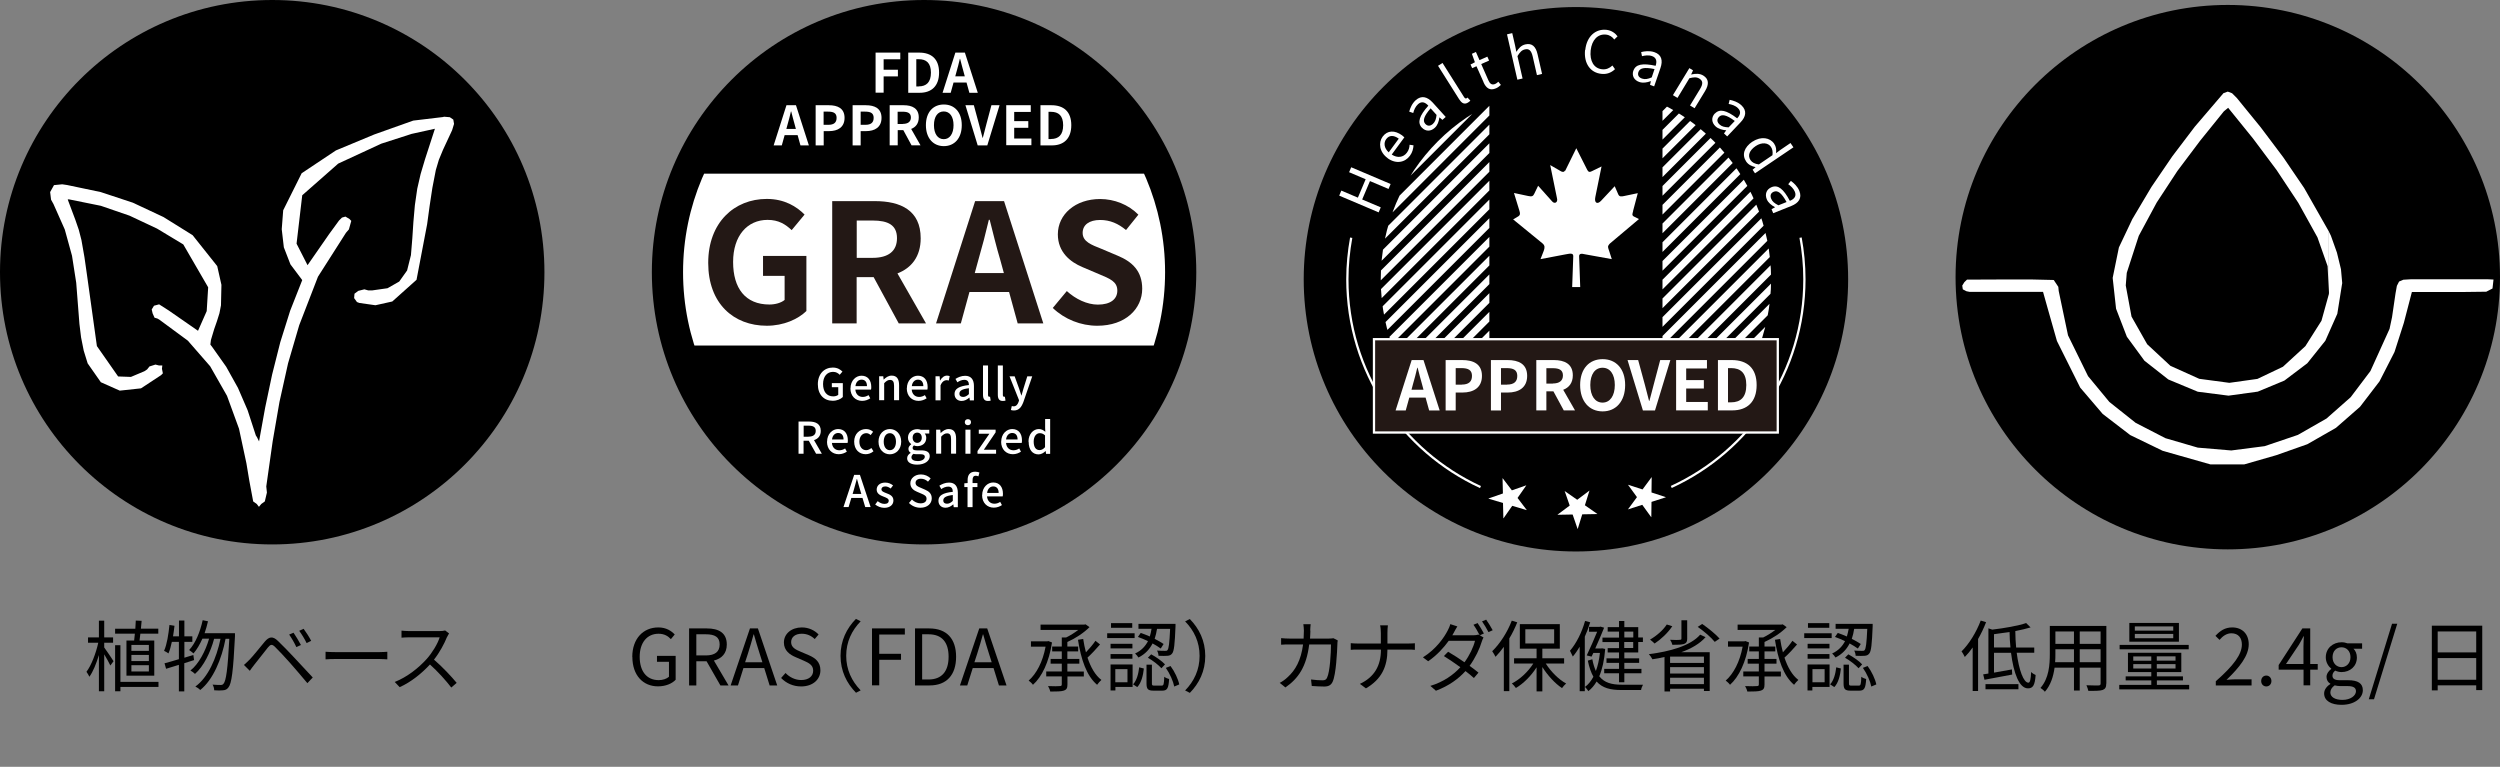<?xml version="1.0" encoding="UTF-8"?>
<svg id="_レイヤー_2" data-name="レイヤー 2" xmlns="http://www.w3.org/2000/svg" xmlns:xlink="http://www.w3.org/1999/xlink" viewBox="0 0 273.22 83.8">
  <rect x="0" y="0" width="273.22" height="83.8" fill="#808080" stroke="none"/>
  <defs>
    <style>
      .cls-1, .cls-2 {
        fill: #fff;
      }

      .cls-2 {
        fill-rule: evenodd;
      }

      .cls-3, .cls-4, .cls-5 {
        fill: none;
      }

      .cls-4 {
        stroke-width: .75px;
      }

      .cls-4, .cls-6, .cls-5 {
        stroke: #fff;
        stroke-miterlimit: 10;
      }

      .cls-7 {
        clip-path: url(#clippath-1);
      }

      .cls-6, .cls-8 {
        fill: #231815;
      }

      .cls-6, .cls-5 {
        stroke-width: .25px;
      }

      .cls-9 {
        clip-path: url(#clippath-3);
      }

      .cls-10 {
        clip-path: url(#clippath-2);
      }

      .cls-11 {
        clip-path: url(#clippath);
      }
    </style>
    <clipPath id="clippath">
      <circle class="cls-3" cx="100.99" cy="29.75" r="26.34"/>
    </clipPath>
    <clipPath id="clippath-1">
      <circle class="cls-3" cx="172.23" cy="30.52" r="21.33"/>
    </clipPath>
    <clipPath id="clippath-2">
      <rect class="cls-3" x="181.69" y="-1.18" width="21.17" height="38.84"/>
    </clipPath>
    <clipPath id="clippath-3">
      <rect class="cls-3" x="141.6" y="-1.18" width="21.17" height="38.84"/>
    </clipPath>
  </defs>
  <g id="_レイヤー_1-2" data-name="レイヤー 1">
    <g>
      <g>
        <circle cx="29.75" cy="29.75" r="29.75"/>
        <path class="cls-2" d="M48.51,12.78l-3.35.4-4.27,1.52-4.18,1.74-3.74,2.49-2.02,4.05-.16,2.07.23,1.98.72,1.86,1.29,1.72-1.32,3.35-1.08,3.44-.89,3.53-.76,3.61-.67,3.7-.22-.45-.13-.2-.9-2.76-1.05-2.43-1.29-2.32-1.55-2.19-.18-.23.06-.5.36-1.2.3-.86.27-.86.17-.87.05-2.24-.46-2.05-2.69-3.38-3.18-1.98-3.35-1.57-3.51-1.16-3.67-.77-.54-.08-.9.09-.42.76.1.83.27.49,1.23,2.77.79,2.87.46,2.95.35,4.49.18,1.48.29,1.45.43,1.39,1.44,2.06,2.07.92,2.32-.25,2.19-1.44.2-.2-.1-.5.04-.36h-.36s-.39-.1-.39-.1l-.66.21-.25.32-.3.2-1.47.62-1.4-.05-2.32-3.32-1.09-7.82-.27-1.89-.33-1.88-.29-1.12-.38-1.1-.83-2.21.11-.02,3.51.71,3.14,1.08,3,1.41,2.87,1.73,2.72,4.69-.16,2.6-.95,2.15-3.2-2.22-1.05-.67-.56.15-.25.41.1.43.21.47.31.09.21.12,3.12,2.3,2.44,2.8,1.84,3.23,1.31,3.59.81,3.78.32,1.92.42,2.25.39.28.24.31.25-.31.39-.28.23-.97-.07-.67.7-4.94.74-4.28.94-4.23,1.22-4.17,2.05-5.3,3.06-4.8.32-.37.26-.93-.2-.21-.44-.26-.38.11-.32.32-1.08,1.48-2.36,3.4-1.2-2.35.62-5.29,3.93-3.46,4.71-2.18,3.32-1.07,2.54-.56-1.08,3.33-.48,1.61-.37,1.61-.26,1.8-.16,1.82-.12,1.82-.15,1.82-.42,1.68-.86,1.21-1.28.73-1.69.24h-.41s-.43-.12-.43-.12l-.67.17-.41.31-.04.48.31.43.26.1,1.76.25,1.84-.41,2.65-2.37,1.16-6.08.27-1.98.3-1.98.38-1.96.33-1.11.45-1.09,1-2.15.21-.69-.08-.47-.38-.26-.71-.06Z"/>
      </g>
      <g>
        <circle cx="243.47" cy="30.29" r="29.75"/>
        <path class="cls-2" d="M255.98,30.98l-.14-1.56-.44-1.81-.66-1.85-.22-.45v6.82l-.81,2.92-1.76,2.78-2.45,2.25-2.79,1.33-3.07.43-3.29-.44-3.15-1.42-2.54-2.36-1.71-3.02-.63-3.4.11-1.38,1.31-4.04,1.96-3.64,2.26-3.45,2.48-3.3,2.6-3.22.29-.24.18-.15,2.72,3.36,2.58,3.45,2.37,3.58,2.09,3.77,1.11,3.15.15,3.05v-6.82l-2.71-4.77-2.3-3.38-2.46-3.27-1.73-2.12-.86-1.06-.53-.53-.47-.18-.47.17-3.13,3.66-2.46,3.24-2.29,3.36-2.08,3.5-1.47,3.1-.68,3.33.37,3.37,1.18,3.06,1.92,2.62,2.61,2.05,3.22,1.34,3.36.43,3.2-.44,2.91-1.21,2.5-1.89,1.97-2.46,1.31-2.95.53-3.33Z"/>
        <path class="cls-2" d="M272.49,30.55l-.63-.03h-8.36s-.84.05-.84.05l-.47.2-.24.47-.15.84-.38,2.59-.27,1.27-2.09,4.61-2.16,2.86-2.64,2.33-3.13,1.79-3.63,1.23-3.65.47-3.66-.31-3.53-1.03-3.26-1.68-2.87-2.28-2.33-2.82-2.19-4.46-1.02-4.86-.04-.44-.5-.75-2.54-.06h-2.24s-4.7.02-4.7.02l-.29.28-.23.37.06.41.4.21.36.07h8.01s.52,1.85.52,1.85l1,3.52,2.54,5.09,2.46,2.88,3.01,2.31,3.55,1.72,5.2,1.48h3.72l3.48-1,3.4-1.2,3.13-1.79,2.63-2.3,2.13-2.78,1.64-3.21,1.02-3.18.88-3.38h5.75s2.38-.03,2.38-.03l.68-.35.11-.98Z"/>
      </g>
      <g>
        <circle cx="100.99" cy="29.75" r="29.75"/>
        <g class="cls-11">
          <rect class="cls-1" x="68.62" y="18.98" width="64.11" height="18.78"/>
        </g>
        <g>
          <rect class="cls-3" x="85.31" y="39.96" width="31.37" height="17"/>
          <path class="cls-1" d="M89.38,42c0-1.15.71-1.83,1.64-1.83.5,0,.83.22,1.05.44l-.3.35c-.18-.18-.39-.32-.73-.32-.65,0-1.09.51-1.09,1.33s.39,1.35,1.11,1.35c.21,0,.43-.06.55-.17v-.83h-.7v-.45h1.2v1.52c-.23.23-.63.41-1.11.41-.94,0-1.62-.66-1.62-1.81Z"/>
          <path class="cls-1" d="M92.95,42.44c0-.85.59-1.38,1.2-1.38.7,0,1.07.5,1.07,1.24,0,.11-.01.22-.03.28h-1.71c.04.5.36.8.81.8.23,0,.43-.07.63-.2l.19.35c-.24.16-.54.28-.89.28-.71,0-1.28-.51-1.28-1.38ZM94.75,42.2c0-.45-.21-.71-.59-.71-.33,0-.62.25-.67.71h1.26Z"/>
          <path class="cls-1" d="M96.08,41.12h.45l.04.36h.01c.24-.23.51-.43.87-.43.56,0,.81.37.81,1.04v1.65h-.55v-1.58c0-.45-.13-.64-.44-.64-.24,0-.41.12-.64.36v1.86h-.55v-2.63Z"/>
          <path class="cls-1" d="M99.11,42.44c0-.85.59-1.38,1.2-1.38.7,0,1.07.5,1.07,1.24,0,.11-.01.22-.03.28h-1.71c.04.5.36.8.81.8.23,0,.43-.07.63-.2l.19.35c-.24.16-.54.28-.89.28-.71,0-1.28-.51-1.28-1.38ZM100.91,42.2c0-.45-.21-.71-.59-.71-.33,0-.62.25-.67.71h1.26Z"/>
          <path class="cls-1" d="M102.24,41.12h.45l.04.47h.01c.19-.34.46-.54.75-.54.13,0,.21.02.3.06l-.1.48c-.09-.03-.16-.04-.26-.04-.21,0-.47.15-.64.56v1.64h-.55v-2.63Z"/>
          <path class="cls-1" d="M104.32,43.05c0-.56.48-.85,1.57-.97,0-.31-.11-.57-.5-.57-.28,0-.54.12-.76.27l-.21-.37c.27-.17.64-.34,1.06-.34.65,0,.96.42.96,1.11v1.58h-.45l-.04-.3h-.02c-.24.21-.52.36-.84.36-.45,0-.77-.3-.77-.76ZM105.89,43.07v-.64c-.78.09-1.04.29-1.04.59,0,.26.18.36.41.36s.42-.11.63-.31Z"/>
          <path class="cls-1" d="M107.43,43.13v-3.19h.55v3.22c0,.15.06.2.13.2.02,0,.04,0,.09,0l.07.42c-.07.02-.16.04-.3.04-.4,0-.54-.25-.54-.68Z"/>
          <path class="cls-1" d="M109.05,43.13v-3.19h.55v3.22c0,.15.06.2.13.2.02,0,.04,0,.09,0l.07.42c-.07.02-.16.04-.3.04-.4,0-.54-.25-.54-.68Z"/>
          <path class="cls-1" d="M110.48,44.8l.1-.43s.12.04.19.04c.29,0,.45-.21.55-.49l.05-.18-1.04-2.61h.56l.49,1.35c.08.23.16.5.24.74h.02c.07-.24.14-.5.21-.74l.42-1.35h.54l-.96,2.79c-.21.56-.48.94-1.04.94-.13,0-.24-.02-.33-.05Z"/>
          <path class="cls-1" d="M87.28,46.07h1.15c.73,0,1.27.26,1.27,1.02,0,.54-.29.87-.74,1.01l.86,1.49h-.63l-.8-1.42h-.57v1.42h-.55v-3.52ZM88.36,47.72c.51,0,.79-.21.79-.63s-.28-.57-.79-.57h-.53v1.21h.53Z"/>
          <path class="cls-1" d="M90.39,48.27c0-.85.59-1.38,1.2-1.38.7,0,1.07.5,1.07,1.24,0,.11-.01.21-.03.28h-1.71c.04.5.36.8.81.8.23,0,.43-.07.63-.2l.19.35c-.24.16-.54.28-.89.28-.71,0-1.28-.51-1.28-1.38ZM92.19,48.03c0-.45-.21-.71-.59-.71-.33,0-.62.25-.67.71h1.26Z"/>
          <path class="cls-1" d="M93.35,48.27c0-.87.61-1.38,1.3-1.38.33,0,.58.13.77.3l-.27.36c-.14-.13-.29-.21-.47-.21-.44,0-.76.37-.76.93s.31.93.74.93c.22,0,.42-.11.57-.24l.23.36c-.24.21-.55.32-.85.32-.71,0-1.26-.5-1.26-1.38Z"/>
          <path class="cls-1" d="M96.01,48.27c0-.87.59-1.38,1.24-1.38s1.24.51,1.24,1.38-.59,1.38-1.24,1.38-1.24-.5-1.24-1.38ZM97.92,48.27c0-.55-.26-.93-.67-.93s-.67.37-.67.93.26.93.67.93.67-.37.67-.93Z"/>
          <path class="cls-1" d="M99.14,50.07c0-.22.14-.43.38-.57v-.02c-.13-.08-.24-.22-.24-.43s.15-.38.3-.49v-.02c-.18-.14-.35-.39-.35-.7,0-.59.47-.94,1.02-.94.15,0,.28.03.38.07h.93v.41h-.5c.1.11.17.28.17.48,0,.57-.43.9-.98.9-.12,0-.25-.03-.37-.08-.09.08-.14.15-.14.28,0,.16.11.26.44.26h.48c.62,0,.95.19.95.64,0,.51-.54.92-1.38.92-.63,0-1.09-.23-1.09-.69ZM101.07,49.93c0-.22-.17-.29-.49-.29h-.4c-.12,0-.24-.01-.35-.04-.16.12-.22.25-.22.38,0,.26.27.41.7.41.46,0,.76-.22.76-.47ZM100.74,47.83c0-.35-.22-.55-.5-.55s-.5.2-.5.55.22.57.5.57.5-.21.5-.57Z"/>
          <path class="cls-1" d="M102.31,46.96h.45l.04.36h.01c.24-.23.51-.43.87-.43.56,0,.81.37.81,1.04v1.65h-.55v-1.59c0-.45-.13-.63-.44-.63-.24,0-.41.12-.64.36v1.86h-.55v-2.63Z"/>
          <path class="cls-1" d="M105.44,46.14c0-.2.14-.33.34-.33s.34.13.34.33-.14.33-.34.33-.34-.13-.34-.33ZM105.51,46.96h.55v2.63h-.55v-2.63Z"/>
          <path class="cls-1" d="M106.83,49.29l1.3-1.89h-1.16v-.44h1.84v.29l-1.29,1.9h1.34v.44h-2.03v-.3Z"/>
          <path class="cls-1" d="M109.42,48.27c0-.85.59-1.38,1.2-1.38.7,0,1.07.5,1.07,1.24,0,.11-.01.21-.03.28h-1.71c.04.5.36.8.81.8.23,0,.43-.07.63-.2l.19.35c-.24.16-.54.28-.89.28-.71,0-1.28-.51-1.28-1.38ZM111.21,48.03c0-.45-.21-.71-.59-.71-.33,0-.62.25-.67.71h1.26Z"/>
          <path class="cls-1" d="M112.4,48.27c0-.85.54-1.38,1.13-1.38.3,0,.49.12.71.3l-.02-.43v-.97h.55v3.81h-.45l-.04-.3h-.02c-.2.2-.47.36-.76.36-.66,0-1.08-.5-1.08-1.38ZM114.21,48.87v-1.29c-.2-.18-.38-.24-.58-.24-.37,0-.66.35-.66.92,0,.6.23.93.64.93.22,0,.41-.1.6-.32Z"/>
          <path class="cls-1" d="M93.34,51.9h.64l1.17,3.52h-.59l-.3-1h-1.22l-.3,1h-.56l1.17-3.52ZM93.17,53.98h.96l-.14-.47c-.12-.38-.22-.77-.33-1.17h-.02c-.1.4-.21.79-.32,1.17l-.14.47Z"/>
          <path class="cls-1" d="M95.66,55.12l.26-.35c.23.18.46.3.75.3.31,0,.46-.15.46-.35,0-.24-.3-.34-.58-.45-.35-.13-.74-.32-.74-.76s.35-.77.94-.77c.35,0,.64.14.85.31l-.26.34c-.18-.13-.37-.23-.58-.23-.29,0-.43.14-.43.32,0,.22.26.31.54.42.37.14.77.3.77.8,0,.44-.35.8-1,.8-.36,0-.73-.15-.99-.36Z"/>
          <path class="cls-1" d="M99.34,54.97l.32-.38c.25.25.6.42.94.42.43,0,.66-.2.66-.5,0-.32-.24-.42-.56-.56l-.49-.21c-.34-.14-.72-.41-.72-.92,0-.55.49-.97,1.16-.97.41,0,.8.17,1.06.44l-.29.35c-.22-.2-.46-.32-.77-.32-.36,0-.59.17-.59.45,0,.31.28.42.57.54l.48.21c.42.18.72.44.72.95,0,.56-.47,1.02-1.24,1.02-.48,0-.93-.19-1.25-.52Z"/>
          <path class="cls-1" d="M102.56,54.72c0-.56.48-.86,1.57-.97,0-.31-.11-.57-.5-.57-.28,0-.54.12-.76.27l-.21-.37c.27-.17.64-.34,1.06-.34.65,0,.96.42.96,1.11v1.58h-.45l-.04-.3h-.02c-.24.21-.52.36-.84.36-.45,0-.77-.3-.77-.76ZM104.13,54.74v-.64c-.78.09-1.04.29-1.04.59,0,.26.18.36.41.36s.42-.11.63-.31Z"/>
          <path class="cls-1" d="M105.75,53.23h-.36v-.41l.36-.03v-.33c0-.54.24-.91.83-.91.18,0,.34.04.46.09l-.11.42c-.1-.04-.2-.07-.29-.07-.23,0-.35.15-.35.47v.33h.53v.44h-.53v2.19h-.55v-2.19Z"/>
          <path class="cls-1" d="M107.34,54.11c0-.85.59-1.38,1.2-1.38.7,0,1.07.5,1.07,1.24,0,.11-.01.21-.03.28h-1.71c.04.5.36.8.81.8.23,0,.43-.07.63-.2l.19.35c-.24.16-.54.28-.89.28-.71,0-1.28-.51-1.28-1.38ZM109.14,53.87c0-.45-.21-.71-.59-.71-.33,0-.62.25-.67.71h1.26Z"/>
        </g>
        <g>
          <rect class="cls-3" x="74.33" y="19.47" width="53.33" height="18.85"/>
          <path class="cls-8" d="M77.4,28.72c0-4.4,2.85-6.98,6.4-6.98,1.93,0,3.26.83,4.13,1.71l-1.41,1.7c-.67-.63-1.42-1.12-2.63-1.12-2.22,0-3.77,1.73-3.77,4.6s1.33,4.65,3.97,4.65c.63,0,1.28-.18,1.66-.5v-2.63h-2.36v-2.18h4.74v6.02c-.9.88-2.47,1.61-4.33,1.61-3.62,0-6.4-2.42-6.4-6.87Z"/>
          <path class="cls-8" d="M90.96,21.98h4.65c2.8,0,5.01.99,5.01,4.06,0,2-1.01,3.25-2.54,3.84l3.12,5.46h-2.98l-2.74-5.05h-1.86v5.05h-2.67v-13.36ZM95.36,28.18c1.71,0,2.67-.72,2.67-2.15s-.96-1.93-2.67-1.93h-1.73v4.08h1.73Z"/>
          <path class="cls-8" d="M106.59,21.98h3.14l4.29,13.36h-2.8l-.94-3.43h-4.33l-.94,3.43h-2.71l4.27-13.36ZM106.54,29.84h3.17l-.4-1.46c-.42-1.39-.78-2.92-1.15-4.36h-.09c-.34,1.46-.74,2.98-1.14,4.36l-.4,1.46Z"/>
          <path class="cls-8" d="M115.06,33.65l1.53-1.84c.96.88,2.22,1.48,3.39,1.48,1.39,0,2.13-.6,2.13-1.53,0-.99-.81-1.3-2-1.8l-1.79-.76c-1.35-.56-2.71-1.64-2.71-3.59,0-2.18,1.91-3.86,4.62-3.86,1.55,0,3.1.61,4.18,1.71l-1.35,1.68c-.85-.7-1.73-1.1-2.83-1.1-1.17,0-1.91.52-1.91,1.41,0,.96.94,1.3,2.07,1.75l1.75.74c1.62.67,2.69,1.7,2.69,3.62,0,2.18-1.82,4.04-4.91,4.04-1.79,0-3.57-.7-4.87-1.95Z"/>
        </g>
        <g>
          <rect class="cls-3" x="84.04" y="5.43" width="33.89" height="12.13"/>
          <path class="cls-1" d="M95.69,5.75h2.7v.73h-1.82v1.14h1.56v.73h-1.56v1.78h-.88v-4.39Z"/>
          <path class="cls-1" d="M99.26,5.75h1.2c1.34,0,2.17.7,2.17,2.18s-.83,2.21-2.12,2.21h-1.25v-4.39ZM100.41,9.44c.82,0,1.33-.44,1.33-1.5s-.51-1.47-1.33-1.47h-.27v2.98h.27Z"/>
          <path class="cls-1" d="M104.42,5.75h1.03l1.41,4.39h-.92l-.31-1.12h-1.42l-.31,1.12h-.89l1.4-4.39ZM104.4,8.34h1.04l-.13-.48c-.14-.46-.25-.96-.38-1.43h-.03c-.11.48-.24.98-.37,1.43l-.13.48Z"/>
          <path class="cls-1" d="M85.96,11.5h1.03l1.41,4.39h-.92l-.31-1.12h-1.42l-.31,1.12h-.89l1.4-4.39ZM85.94,14.09h1.04l-.13-.48c-.14-.46-.25-.96-.38-1.43h-.03c-.11.48-.24.98-.37,1.43l-.13.48Z"/>
          <path class="cls-1" d="M89.14,11.5h1.44c.97,0,1.72.34,1.72,1.38s-.75,1.45-1.69,1.45h-.59v1.56h-.88v-4.39ZM90.54,13.64c.6,0,.89-.25.89-.76s-.32-.68-.92-.68h-.5v1.44h.53Z"/>
          <path class="cls-1" d="M93.18,11.5h1.44c.97,0,1.72.34,1.72,1.38s-.75,1.45-1.69,1.45h-.59v1.56h-.88v-4.39ZM94.59,13.64c.6,0,.89-.25.89-.76s-.32-.68-.92-.68h-.5v1.44h.53Z"/>
          <path class="cls-1" d="M97.23,11.5h1.53c.92,0,1.65.33,1.65,1.33,0,.66-.33,1.07-.83,1.26l1.02,1.79h-.98l-.9-1.66h-.61v1.66h-.88v-4.39ZM98.67,13.54c.56,0,.88-.24.88-.7s-.31-.63-.88-.63h-.57v1.34h.57Z"/>
          <path class="cls-1" d="M101.19,13.68c0-1.43.8-2.26,1.96-2.26s1.96.83,1.96,2.26-.8,2.29-1.96,2.29-1.96-.87-1.96-2.29ZM104.21,13.68c0-.94-.41-1.5-1.07-1.5s-1.07.56-1.07,1.5.41,1.53,1.07,1.53,1.07-.6,1.07-1.53Z"/>
          <path class="cls-1" d="M105.51,11.5h.92l.58,2.14c.14.49.23.92.37,1.42h.03c.14-.49.24-.93.37-1.42l.57-2.14h.89l-1.34,4.39h-1.05l-1.34-4.39Z"/>
          <path class="cls-1" d="M109.96,11.5h2.69v.73h-1.81v1.01h1.54v.73h-1.54v1.17h1.88v.73h-2.75v-4.39Z"/>
          <path class="cls-1" d="M113.71,11.5h1.2c1.34,0,2.17.7,2.17,2.18s-.83,2.21-2.12,2.21h-1.25v-4.39ZM114.86,15.19c.82,0,1.33-.44,1.33-1.5s-.51-1.47-1.33-1.47h-.27v2.98h.27Z"/>
        </g>
      </g>
      <g>
        <path d="M69.1,71.8c0-2.01,1.2-3.23,2.85-3.23.87,0,1.43.39,1.79.77l-.42.51c-.31-.33-.71-.59-1.35-.59-1.25,0-2.06.97-2.06,2.52s.74,2.55,2.08,2.55c.44,0,.87-.14,1.12-.37v-1.63h-1.31v-.65h2.04v2.61c-.4.42-1.09.72-1.93.72-1.63,0-2.8-1.2-2.8-3.22Z"/>
        <path d="M75.31,68.68h1.95c1.26,0,2.17.46,2.17,1.76,0,.97-.56,1.54-1.41,1.75l1.6,2.72h-.89l-1.51-2.64h-1.12v2.64h-.79v-6.23ZM77.14,71.63c.98,0,1.51-.39,1.51-1.2s-.53-1.11-1.51-1.11h-1.04v2.31h1.04Z"/>
        <path d="M81.96,68.68h.87l2.11,6.23h-.83l-.59-1.9h-2.27l-.6,1.9h-.8l2.11-6.23ZM81.44,72.38h1.88l-.3-.95c-.23-.7-.42-1.38-.63-2.1h-.03c-.2.73-.4,1.4-.62,2.1l-.31.95Z"/>
        <path d="M85.37,74.09l.48-.54c.44.47,1.07.77,1.71.77.81,0,1.31-.41,1.31-1.02s-.45-.84-1.04-1.1l-.9-.39c-.58-.25-1.26-.69-1.26-1.59,0-.96.83-1.65,1.96-1.65.74,0,1.39.31,1.83.77l-.42.5c-.38-.36-.84-.58-1.42-.58-.7,0-1.16.36-1.16.92,0,.6.54.83,1.03,1.04l.89.38c.72.31,1.28.74,1.28,1.66,0,.98-.81,1.76-2.11,1.76-.88,0-1.64-.36-2.18-.92Z"/>
        <path d="M93.55,67.64l.51.26c-.98,1.01-1.58,2.26-1.58,3.77s.6,2.77,1.58,3.78l-.51.26c-1.02-1.04-1.69-2.38-1.69-4.04s.67-3,1.69-4.04Z"/>
        <path d="M95.3,68.68h3.59v.67h-2.8v2.1h2.38v.66h-2.38v2.79h-.79v-6.23Z"/>
        <path d="M99.99,68.68h1.56c1.91,0,2.94,1.12,2.94,3.1s-1.03,3.13-2.9,3.13h-1.59v-6.23ZM101.48,74.26c1.47,0,2.19-.92,2.19-2.49s-.72-2.45-2.19-2.45h-.7v4.94h.7Z"/>
        <path d="M107.02,68.68h.87l2.11,6.23h-.83l-.59-1.9h-2.27l-.6,1.9h-.8l2.11-6.23ZM106.5,72.38h1.88l-.3-.95c-.23-.7-.42-1.38-.63-2.1h-.03c-.2.73-.4,1.4-.62,2.1l-.31.95Z"/>
        <path d="M114.97,70.22c-.32,2.12-1.1,3.75-2.08,4.62-.09-.14-.33-.36-.47-.46.86-.75,1.54-2.05,1.85-3.71h-1.6v-.58h1.79l.11-.03.39.15ZM116.66,73.39h1.79v.54h-1.79v.87c0,.39-.09.57-.38.67-.28.1-.77.11-1.5.11-.03-.17-.14-.43-.24-.6.59.03,1.14.02,1.29,0,.16,0,.21-.05.21-.2v-.86h-1.7v-.54h1.7v-.85h-1.22v-.52h1.22v-.82h-1.05v-.53h1.05v-.99h.47c.47-.23.95-.53,1.33-.83h-4.12v-.58h4.78l.14-.03.43.31c-.62.62-1.54,1.23-2.42,1.62v.5h1.18v.53h-1.18v.82h1.31v.52h-1.31v.85ZM120.22,70.43c-.41.48-.93,1.04-1.37,1.44.35,1.05.84,1.92,1.52,2.44-.14.12-.36.36-.47.53-1.16-.98-1.76-2.79-2.09-4.92l.57-.09c.08.5.17.99.3,1.46.38-.4.79-.88,1.04-1.26l.5.4Z"/>
        <path d="M124,69.73h-3v-.52h3v.52ZM123.77,75.07h-1.87v.39h-.53v-2.84h2.41v2.45ZM123.76,70.86h-2.39v-.5h2.39v.5ZM121.37,71.48h2.39v.51h-2.39v-.51ZM123.74,68.61h-2.32v-.51h2.32v.51ZM121.89,73.13v1.43h1.33v-1.43h-1.33ZM123.83,74.79c.4-.42.59-1.16.67-1.86l.51.13c-.08.75-.27,1.56-.72,2.03l-.46-.3ZM126.83,70.86c-.22-.16-.53-.36-.87-.54-.31.62-.79,1.16-1.54,1.54-.08-.13-.25-.34-.37-.44.7-.32,1.13-.81,1.41-1.35-.37-.18-.76-.34-1.1-.46l.31-.44c.31.1.65.25.99.39.08-.27.15-.56.19-.84h-1.43v-.54h4.05s0,.19,0,.26c-.08,1.99-.16,2.73-.37,2.98-.13.17-.27.23-.5.25-.2.02-.59.02-.99,0,0-.18-.07-.41-.16-.57.38.03.74.03.87.03.14,0,.22,0,.27-.08.14-.15.22-.75.29-2.32h-1.43c-.06.37-.14.74-.26,1.09.38.19.73.39.98.56l-.31.49ZM126.95,74.93c.22,0,.26-.12.29-.97.12.11.36.2.53.25-.06,1.02-.21,1.27-.75,1.27h-.94c-.63,0-.78-.17-.78-.8v-2.04h.59v2.04c0,.21.03.25.28.25h.79ZM125.81,71.51c.54.29,1.2.75,1.51,1.1l-.39.42c-.31-.35-.94-.84-1.48-1.15l.36-.37ZM127.92,72.78c.46.62.84,1.44.96,2.02l-.55.23c-.11-.57-.48-1.42-.92-2.04l.51-.2Z"/>
        <path d="M130.03,75.72l-.51-.26c.98-1.01,1.58-2.26,1.58-3.78s-.6-2.77-1.58-3.77l.51-.26c1.02,1.04,1.69,2.38,1.69,4.04s-.67,3-1.69,4.04Z"/>
      </g>
      <g>
        <path d="M143.21,68.92c0,.31-.03.59-.04.87h2.02c.23,0,.4-.02.54-.04l.47.24c-.03.14-.04.3-.04.42-.03.81-.14,3.28-.52,4.1-.17.36-.44.52-.91.52-.43,0-.92-.03-1.37-.06l-.08-.71c.46.06.91.09,1.26.09.25,0,.4-.07.49-.28.32-.64.43-2.73.43-3.64h-2.38c-.3,2.44-1.19,3.72-2.6,4.7l-.62-.5c.27-.14.62-.38.87-.63.84-.76,1.45-1.82,1.68-3.57h-1.42c-.33,0-.68,0-.98.03v-.72c.3.03.64.05.97.05h1.49c.02-.27.03-.56.03-.87,0-.19-.03-.5-.06-.7h.8c-.03.19-.04.49-.05.7Z"/>
        <path d="M150.84,68.34h.84c-.03.17-.05.59-.05.85v1.14h2.26c.28,0,.6-.02.74-.03v.72c-.14-.02-.48-.03-.75-.03h-2.25c0,1.87-.64,3.24-2.35,4.24l-.66-.49c1.6-.75,2.3-2.01,2.3-3.75h-2.49c-.31,0-.63,0-.81.03v-.73c.18.02.49.04.79.04h2.5v-1.14c0-.25-.03-.67-.08-.84Z"/>
        <path d="M162.18,69.23l-.45.2.4.24c-.07.12-.15.31-.19.45-.23.78-.7,1.78-1.33,2.65.36.26.7.52.97.74l-.5.59c-.25-.23-.57-.49-.92-.76-.76.84-1.8,1.61-3.23,2.15l-.61-.53c1.43-.43,2.53-1.21,3.28-2.04-.6-.44-1.26-.88-1.8-1.22l.46-.47c.56.32,1.2.74,1.79,1.15.55-.75.98-1.65,1.15-2.35h-2.87c-.54.75-1.3,1.59-2.25,2.24l-.57-.43c1.46-.91,2.33-2.19,2.72-2.96.08-.15.22-.45.27-.67l.77.25c-.14.22-.3.51-.38.67-.05.09-.11.2-.17.3h2.29c.23,0,.42-.03.56-.08l.14.08c-.17-.34-.45-.84-.68-1.15l.45-.19c.21.3.52.81.7,1.16ZM163.13,68.88l-.46.2c-.19-.37-.47-.85-.7-1.17l.45-.19c.22.31.55.84.71,1.15Z"/>
        <path d="M165.82,68.01c-.25.61-.53,1.21-.87,1.76v5.76h-.6v-4.84c-.29.41-.6.77-.91,1.09-.07-.14-.25-.47-.36-.61.84-.81,1.65-2.06,2.14-3.34l.59.18ZM168.93,72.51c.56.89,1.42,1.75,2.23,2.19-.14.11-.34.34-.45.5-.75-.49-1.57-1.38-2.15-2.3v2.66h-.63v-2.63c-.59.93-1.44,1.78-2.26,2.26-.11-.15-.3-.38-.44-.5.87-.43,1.77-1.27,2.34-2.17h-2.1v-.58h2.46v-1.05h-1.83v-2.68h4.37v2.68h-1.91v1.05h2.38v.58h-2.01ZM166.7,70.32h3.15v-1.55h-3.15v1.55Z"/>
        <path d="M173.79,68.01c-.16.53-.36,1.06-.59,1.57v5.96h-.56v-4.86c-.24.4-.48.76-.75,1.07-.06-.14-.22-.47-.31-.63.69-.8,1.3-2.01,1.65-3.26l.56.15ZM175.43,70.92c-.1,1.24-.32,2.22-.65,2.99.56.71,1.37.92,2.45.92.26,0,1.98,0,2.33,0-.08.14-.19.41-.21.58h-2.15c-1.2,0-2.07-.21-2.71-.93-.25.43-.55.78-.9,1.05-.08-.13-.25-.34-.37-.46.36-.25.66-.63.92-1.11-.25-.44-.46-1.02-.61-1.76l.49-.15c.1.51.23.93.39,1.28.21-.56.36-1.22.44-1.97h-.72l-.19.4-.53-.13c.38-.79.84-1.85,1.14-2.59h-.89v-.53h1.15l.1-.03.4.12c-.25.63-.61,1.48-.97,2.27h.65l.09-.02.34.07ZM176.94,69.03h-1.24v-.49h1.24v-.67h.58v.67h1.52v1.13h.51v.49h-.51v1.15h-1.52v.64h1.62v.49h-1.62v.66h1.87v.48h-1.87v.98h-.58v-.98h-1.62v-.48h1.62v-.66h-1.37v-.49h1.37v-.64h-1.24v-.48h1.24v-.66h-1.81v-.49h1.81v-.64ZM177.52,69.03v.64h.98v-.64h-.98ZM178.49,70.16h-.98v.66h.98v-.66Z"/>
        <path d="M186.4,69.63c-.63.72-1.57,1.26-2.66,1.65h3.11v4.24h-.63v-.25h-3.7v.3h-.61v-3.77c-.43.1-.87.19-1.32.25-.07-.15-.26-.42-.39-.56,2.28-.28,4.56-.91,5.61-2.13l.58.27ZM182.76,68.44c-.49.74-1.25,1.44-1.93,1.89-.11-.11-.36-.33-.5-.43.7-.4,1.41-1.01,1.83-1.65l.6.19ZM186.22,71.76h-3.7v.69h3.7v-.69ZM182.52,73.61h3.7v-.7h-3.7v.7ZM186.22,74.77v-.7h-3.7v.7h3.7ZM184.39,69.81c0,.32-.08.47-.35.57-.26.08-.67.09-1.27.09-.04-.18-.14-.4-.25-.55.48.03.93.03,1.07,0,.14,0,.17-.03.17-.14v-1.99h.63v2ZM186.03,68.19c.68.47,1.5,1.14,1.9,1.6l-.53.36c-.37-.47-1.17-1.16-1.86-1.64l.49-.32Z"/>
        <path d="M191.15,70.22c-.32,2.12-1.1,3.75-2.08,4.62-.09-.14-.33-.36-.47-.46.86-.75,1.54-2.05,1.85-3.71h-1.6v-.58h1.79l.11-.03.39.15ZM192.84,73.39h1.79v.54h-1.79v.87c0,.39-.09.57-.38.67-.28.1-.77.11-1.5.11-.03-.17-.14-.43-.24-.6.58.03,1.14.02,1.29,0,.16,0,.21-.05.21-.2v-.86h-1.7v-.54h1.7v-.85h-1.22v-.52h1.22v-.82h-1.05v-.53h1.05v-.99h.47c.47-.23.95-.53,1.33-.83h-4.12v-.58h4.79l.14-.03.43.31c-.62.62-1.54,1.23-2.42,1.62v.5h1.18v.53h-1.18v.82h1.31v.52h-1.31v.85ZM196.4,70.43c-.41.48-.93,1.04-1.38,1.44.35,1.05.84,1.92,1.52,2.44-.14.12-.36.36-.47.53-1.16-.98-1.76-2.79-2.09-4.92l.57-.09c.08.5.17.99.3,1.46.38-.4.79-.88,1.04-1.26l.5.4Z"/>
        <path d="M200.18,69.73h-3v-.52h3v.52ZM199.95,75.07h-1.88v.39h-.53v-2.84h2.41v2.45ZM199.94,70.86h-2.39v-.5h2.39v.5ZM197.55,71.48h2.39v.51h-2.39v-.51ZM199.92,68.61h-2.33v-.51h2.33v.51ZM198.08,73.13v1.43h1.33v-1.43h-1.33ZM200.01,74.79c.4-.42.59-1.16.67-1.86l.51.13c-.08.75-.27,1.56-.72,2.03l-.46-.3ZM203.01,70.86c-.22-.16-.54-.36-.87-.54-.31.62-.79,1.16-1.54,1.54-.08-.13-.25-.34-.37-.44.7-.32,1.13-.81,1.41-1.35-.37-.18-.76-.34-1.1-.46l.31-.44c.31.1.65.25.99.39.08-.27.15-.56.2-.84h-1.43v-.54h4.05s0,.19,0,.26c-.08,1.99-.16,2.73-.37,2.98-.13.17-.27.23-.5.25-.2.02-.59.02-.99,0,0-.18-.07-.41-.16-.57.38.03.74.03.87.03.14,0,.22,0,.27-.08.14-.15.22-.75.29-2.32h-1.43c-.06.37-.14.74-.26,1.09.38.19.73.39.98.56l-.31.49ZM203.13,74.93c.22,0,.26-.12.29-.97.12.11.36.2.53.25-.06,1.02-.21,1.27-.75,1.27h-.94c-.63,0-.78-.17-.78-.8v-2.04h.59v2.04c0,.21.03.25.28.25h.79ZM202,71.51c.54.29,1.21.75,1.51,1.1l-.39.42c-.31-.35-.94-.84-1.48-1.15l.36-.37ZM204.1,72.78c.46.62.84,1.44.96,2.02l-.55.23c-.11-.57-.48-1.42-.92-2.04l.51-.2Z"/>
      </g>
      <g>
        <path d="M217.05,68.01c-.24.63-.54,1.25-.87,1.83v5.68h-.59v-4.76c-.27.39-.56.74-.86,1.04-.07-.14-.24-.47-.36-.61.83-.81,1.61-2.08,2.1-3.37l.59.18ZM220.4,71.33c.25,1.94.76,3.28,1.28,3.28.18,0,.26-.35.3-1.17.13.14.34.27.49.33-.08,1.14-.3,1.46-.84,1.46-.95,0-1.57-1.65-1.85-3.89h-1.86v2.17c.61-.1,1.29-.22,1.96-.35l.03.56c-1.07.2-2.19.42-3.03.57l-.14-.59.57-.09v-4.94l.42.14c1.35-.16,2.84-.42,3.7-.72l.49.48c-.48.14-1.05.28-1.67.4,0,.63.04,1.23.09,1.8h1.98v.57h-1.92ZM216.99,74.77h3.6v.56h-3.6v-.56ZM219.72,70.76c-.06-.54-.09-1.11-.1-1.69-.57.09-1.14.17-1.7.24v1.45h1.8Z"/>
        <path d="M230.19,74.7c0,.41-.11.59-.38.7-.29.1-.78.11-1.58.1-.03-.17-.13-.44-.21-.61.59.03,1.17.02,1.32.02.17,0,.23-.06.23-.22v-1.72h-2.28v2.5h-.63v-2.5h-2.12c-.13.94-.42,1.91-1.06,2.63-.09-.13-.35-.34-.48-.42.93-1.05,1.02-2.54,1.02-3.72v-3.05h6.18v6.29ZM226.66,72.37v-1.41h-2.03v.5c0,.28,0,.59-.03.91h2.06ZM224.63,69.01v1.36h2.03v-1.36h-2.03ZM229.57,69.01h-2.28v1.36h2.28v-1.36ZM229.57,72.37v-1.41h-2.28v1.41h2.28Z"/>
        <path d="M239.25,74.85v.49h-7.64v-.49h3.5v-.49h-2.8v-.44h2.8v-.47h-2.55v-2.11h5.83v2.11h-2.67v.47h2.85v.44h-2.85v.49h3.54ZM239.2,70.96h-7.55v-.48h7.55v.48ZM238.13,70.13h-5.42v-2.05h5.42v2.05ZM233.14,72.21h1.97v-.47h-1.97v.47ZM235.11,73.06v-.48h-1.97v.48h1.97ZM237.51,68.46h-4.2v.46h4.2v-.46ZM237.51,69.28h-4.2v.47h4.2v-.47ZM237.76,71.73h-2.05v.47h2.05v-.47ZM237.76,72.58h-2.05v.48h2.05v-.48Z"/>
        <path d="M242.16,74.45c1.95-1.71,2.85-2.94,2.85-4.01,0-.71-.37-1.23-1.15-1.23-.51,0-.95.31-1.29.72l-.45-.44c.51-.55,1.04-.92,1.83-.92,1.11,0,1.81.73,1.81,1.84,0,1.24-.98,2.5-2.43,3.89.32-.03.7-.06,1.02-.06h1.72v.67h-3.91v-.46Z"/>
        <path d="M247.12,74.43c0-.36.25-.6.56-.6s.56.25.56.6-.25.59-.56.59-.56-.24-.56-.59Z"/>
        <path d="M251.74,73.19h-2.71v-.51l2.59-4h.86v3.89h.82v.62h-.82v1.71h-.73v-1.71ZM251.74,72.57v-1.91c0-.31.03-.81.04-1.13h-.03c-.15.3-.32.61-.5.92l-1.42,2.12h1.91Z"/>
        <path d="M254,75.79c0-.39.25-.76.68-1.04v-.03c-.25-.14-.42-.39-.42-.75s.28-.69.52-.86v-.03c-.31-.25-.6-.69-.6-1.24,0-1.01.8-1.65,1.73-1.65.25,0,.48.06.64.12h1.6v.59h-.94c.22.21.37.55.37.95,0,.98-.75,1.6-1.68,1.6-.23,0-.48-.06-.69-.16-.17.14-.3.3-.3.55,0,.3.19.5.81.5h.9c1.07,0,1.61.34,1.61,1.09,0,.86-.91,1.6-2.33,1.6-1.13,0-1.9-.44-1.9-1.24ZM257.48,75.55c0-.42-.33-.57-.94-.57h-.8c-.17,0-.39-.03-.59-.08-.33.24-.47.51-.47.78,0,.49.5.81,1.33.81.88,0,1.47-.47,1.47-.95ZM256.88,71.82c0-.67-.44-1.08-.98-1.08s-.98.4-.98,1.08.45,1.09.98,1.09.98-.42.98-1.09Z"/>
        <path d="M261.43,68.17h.56l-2.54,8.25h-.57l2.54-8.25Z"/>
        <path d="M271.28,68.39v7.03h-.66v-.52h-4.21v.55h-.64v-7.07h5.51ZM266.41,69.01v2.29h4.21v-2.29h-4.21ZM270.62,74.29v-2.37h-4.21v2.37h4.21Z"/>
      </g>
      <g>
        <path d="M11.39,70.76c.24.31.87,1.27,1.02,1.5l-.35.47c-.12-.27-.42-.8-.67-1.22v4.04h-.58v-3.96c-.28.92-.64,1.82-1.04,2.37-.07-.16-.22-.4-.32-.54.53-.7,1.04-2.03,1.29-3.18h-1.12v-.58h1.19v-1.83h.58v1.83h.97v.58h-.97v.54ZM14.66,70c.03-.23.05-.48.08-.75h-2.16v-.54h2.21c.02-.31.04-.62.05-.89l.64.03c-.03.27-.05.56-.08.86h1.9v.54h-1.96c-.03.27-.06.53-.09.75h1.61v3.84h-3.04v-3.84h.85ZM17.32,75.07h-4.16v.48h-.58v-5.04h.58v4.01h4.16v.54ZM16.27,70.48h-1.91v.65h1.91v-.65ZM16.27,71.58h-1.91v.67h1.91v-.67ZM16.27,72.7h-1.91v.68h1.91v-.68Z"/>
        <path d="M20.14,72.47v3.09h-.59v-2.9c-.5.15-.98.3-1.4.43l-.17-.6c.43-.12.98-.26,1.57-.45v-1.89h-.77c-.1.48-.22.91-.37,1.26-.11-.08-.35-.23-.48-.28.32-.72.48-1.79.59-2.83l.55.09c-.04.38-.1.77-.16,1.15h.65v-1.72h.59v1.72h.87v.61h-.87v1.73l.98-.3.08.56-1.07.34ZM25.68,69.22s0,.25,0,.32c-.19,3.84-.37,5.16-.71,5.58-.16.22-.33.3-.59.32-.23.03-.59.03-.97,0,0-.19-.07-.45-.18-.62.38.03.72.04.89.04.14,0,.22-.03.31-.14.27-.3.46-1.55.63-4.91h-.41c-.42,2.22-1.36,4.48-2.77,5.6-.12-.14-.34-.29-.53-.38,1.39-1,2.31-3.09,2.75-5.22h-.7c-.38,1.45-1.16,3.04-2.09,3.84-.12-.13-.32-.27-.5-.37.9-.7,1.65-2.12,2.04-3.48h-.73c-.28.62-.6,1.18-.97,1.61-.1-.1-.36-.28-.48-.37.7-.75,1.2-1.98,1.48-3.26l.58.12c-.1.45-.23.88-.37,1.3h3.3Z"/>
        <path d="M27.27,72.1c.4-.41,1.14-1.35,1.67-1.98.46-.54.86-.63,1.43-.08.52.49,1.24,1.25,1.74,1.78.57.6,1.42,1.53,2.07,2.22l-.59.62c-.6-.73-1.35-1.59-1.89-2.21-.49-.56-1.28-1.4-1.64-1.75-.33-.32-.49-.29-.78.06-.41.5-1.11,1.43-1.5,1.9-.17.21-.36.48-.48.65l-.64-.64c.22-.19.37-.34.6-.57ZM32.89,70.49l-.5.23c-.21-.45-.51-.98-.79-1.37l.48-.2c.21.3.6.94.81,1.34ZM34,70.04l-.49.24c-.22-.45-.53-.96-.81-1.34l.48-.22c.23.3.63.92.83,1.32Z"/>
        <path d="M36.76,71.27h4.65c.42,0,.73-.03.92-.04v.83c-.17,0-.53-.04-.91-.04h-4.66c-.47,0-.92.02-1.18.04v-.83c.25.02.7.04,1.18.04Z"/>
        <path d="M48.86,69.6c-.29.73-.82,1.72-1.43,2.49.89.76,1.93,1.87,2.48,2.54l-.59.51c-.57-.75-1.47-1.75-2.33-2.52-.91.98-2.05,1.91-3.31,2.48l-.54-.57c1.37-.54,2.62-1.54,3.5-2.52.58-.65,1.2-1.65,1.41-2.36h-3.31c-.3,0-.76.03-.86.04v-.77c.12.02.6.05.86.05h3.27c.28,0,.5-.03.64-.07l.43.33c-.05.07-.16.25-.21.37Z"/>
      </g>
      <g>
        <circle cx="172.23" cy="30.52" r="29.75"/>
        <g class="cls-7">
          <g class="cls-10">
            <g>
              <line class="cls-4" x1="192.59" y1="-6.41" x2="154.53" y2="31.65"/>
              <line class="cls-4" x1="193.77" y1="-5.55" x2="155.71" y2="32.51"/>
              <line class="cls-4" x1="194.96" y1="-4.68" x2="156.9" y2="33.38"/>
              <line class="cls-4" x1="196.14" y1="-3.82" x2="158.08" y2="34.24"/>
              <line class="cls-4" x1="197.32" y1="-2.96" x2="159.27" y2="35.1"/>
              <line class="cls-4" x1="198.51" y1="-2.09" x2="160.45" y2="35.96"/>
              <line class="cls-4" x1="199.69" y1="-1.23" x2="161.63" y2="36.83"/>
              <line class="cls-4" x1="200.88" y1="-.37" x2="162.82" y2="37.69"/>
              <line class="cls-4" x1="202.06" y1=".49" x2="164" y2="38.55"/>
              <line class="cls-4" x1="203.25" y1="1.36" x2="165.19" y2="39.42"/>
              <line class="cls-4" x1="204.43" y1="2.22" x2="166.37" y2="40.28"/>
              <line class="cls-4" x1="205.61" y1="3.08" x2="167.56" y2="41.14"/>
              <line class="cls-4" x1="206.8" y1="3.95" x2="168.74" y2="42"/>
              <line class="cls-4" x1="207.98" y1="4.81" x2="169.92" y2="42.87"/>
              <line class="cls-4" x1="209.17" y1="5.67" x2="171.11" y2="43.73"/>
              <line class="cls-4" x1="210.35" y1="6.53" x2="172.29" y2="44.59"/>
              <line class="cls-4" x1="211.54" y1="7.4" x2="173.48" y2="45.46"/>
              <line class="cls-4" x1="212.72" y1="8.26" x2="174.66" y2="46.32"/>
              <line class="cls-4" x1="213.9" y1="9.12" x2="175.85" y2="47.18"/>
              <line class="cls-4" x1="215.09" y1="9.99" x2="177.03" y2="48.04"/>
              <line class="cls-4" x1="216.27" y1="10.85" x2="178.21" y2="48.91"/>
              <line class="cls-4" x1="217.46" y1="11.71" x2="179.4" y2="49.77"/>
              <line class="cls-4" x1="218.64" y1="12.57" x2="180.58" y2="50.63"/>
              <line class="cls-4" x1="219.83" y1="13.44" x2="181.77" y2="51.5"/>
              <line class="cls-4" x1="221.01" y1="14.3" x2="182.95" y2="52.36"/>
              <line class="cls-4" x1="222.19" y1="15.16" x2="184.14" y2="53.22"/>
            </g>
          </g>
          <g class="cls-9">
            <g>
              <line class="cls-4" x1="153.56" y1="-3.26" x2="115.5" y2="34.8"/>
              <line class="cls-4" x1="154.75" y1="-2.4" x2="116.69" y2="35.66"/>
              <line class="cls-4" x1="155.93" y1="-1.54" x2="117.87" y2="36.52"/>
              <line class="cls-4" x1="157.12" y1="-.67" x2="119.06" y2="37.39"/>
              <line class="cls-4" x1="158.3" y1=".19" x2="120.24" y2="38.25"/>
              <line class="cls-4" x1="159.48" y1="1.05" x2="121.43" y2="39.11"/>
              <line class="cls-4" x1="160.67" y1="1.92" x2="122.61" y2="39.97"/>
              <line class="cls-4" x1="161.85" y1="2.78" x2="123.79" y2="40.84"/>
              <line class="cls-4" x1="163.04" y1="3.64" x2="124.98" y2="41.7"/>
              <line class="cls-4" x1="164.22" y1="4.5" x2="126.16" y2="42.56"/>
              <line class="cls-4" x1="165.41" y1="5.37" x2="127.35" y2="43.43"/>
              <line class="cls-4" x1="166.59" y1="6.23" x2="128.53" y2="44.29"/>
              <line class="cls-4" x1="167.77" y1="7.09" x2="129.72" y2="45.15"/>
              <line class="cls-4" x1="168.96" y1="7.96" x2="130.9" y2="46.01"/>
              <line class="cls-4" x1="170.14" y1="8.82" x2="132.08" y2="46.88"/>
              <line class="cls-4" x1="171.33" y1="9.68" x2="133.27" y2="47.74"/>
              <line class="cls-4" x1="172.51" y1="10.54" x2="134.45" y2="48.6"/>
              <line class="cls-4" x1="173.7" y1="11.41" x2="135.64" y2="49.47"/>
              <line class="cls-4" x1="174.88" y1="12.27" x2="136.82" y2="50.33"/>
              <line class="cls-4" x1="176.06" y1="13.13" x2="138.01" y2="51.19"/>
              <line class="cls-4" x1="177.25" y1="14" x2="139.19" y2="52.05"/>
              <line class="cls-4" x1="178.43" y1="14.86" x2="140.37" y2="52.92"/>
              <line class="cls-4" x1="179.62" y1="15.72" x2="141.56" y2="53.78"/>
              <line class="cls-4" x1="180.8" y1="16.58" x2="142.74" y2="54.64"/>
              <line class="cls-4" x1="181.99" y1="17.45" x2="143.93" y2="55.5"/>
              <line class="cls-4" x1="183.17" y1="18.31" x2="145.11" y2="56.37"/>
            </g>
          </g>
          <path class="cls-1" d="M171.05,18.68l1.22-2.48,1.21,2.39c.15.25.27.23.51.11l1.04-.51-.68,3.34c-.14.66.23.85.64.4l1.48-1.58.39.9c.13.27.33.23.6.18l1.53-.32-.51,1.93v.04c-.06.25-.18.46.1.59l.54.27-3.17,2.67c-.32.33-.21.43-.09.81l.29.9-2.94-.53c-.36-.09-.62-.09-.63.2l.12,3.38h-.88l.12-3.37c0-.33-.25-.32-.85-.2l-2.73.52.35-.9c.12-.34.15-.57-.12-.81l-3.22-2.63.6-.36c.17-.13.18-.27.09-.57l-.6-1.96,1.55.33c.43.1.55,0,.66-.23l.43-.89,1.53,1.71c.27.32.66.11.53-.35l-.74-3.62,1.14.66c.18.11.37.14.48-.07"/>
        </g>
        <g>
          <circle class="cls-3" cx="172.23" cy="30.52" r="22.7"/>
          <path class="cls-1" d="M146.36,21.38l.23-.55,1.81.77.85-2.01-1.81-.77.23-.54,4.31,1.83-.23.54-2.03-.86-.85,2.01,2.03.86-.23.55-4.31-1.83Z"/>
          <path class="cls-1" d="M151.65,17.28c-.91-.66-1.02-1.69-.55-2.34.52-.71,1.33-.73,2.13-.15.1.08.19.16.25.22l-1.38,1.88c.62.41,1.27.32,1.66-.21.2-.27.28-.55.29-.86l.43.06c-.02.36-.11.76-.39,1.14-.54.74-1.52.94-2.44.27ZM152.86,15.15c-.56-.41-1.05-.38-1.37.06-.29.4-.23.98.28,1.44l1.1-1.5Z"/>
          <path class="cls-1" d="M155.38,13.94c-.5-.56-.27-1.28.72-2.39-.3-.33-.69-.55-1.12-.17-.3.27-.45.65-.53.97l-.44-.15c.1-.37.3-.88.71-1.25.63-.56,1.27-.38,1.85.25l1.43,1.58-.36.32-.32-.27h-.01c-.06.44-.2.87-.52,1.15-.43.39-.99.41-1.41-.05ZM157,12.56l-.65-.72c-.77.89-.88,1.37-.58,1.7.27.29.57.23.83,0,.25-.23.35-.53.4-.98Z"/>
          <path class="cls-1" d="M159.5,10.9l-2.34-3.71.49-.31,2.36,3.74c.1.15.2.17.27.12.03-.02.05-.03.1-.08l.31.33c-.05.07-.12.14-.26.22-.37.23-.67.09-.93-.33Z"/>
          <path class="cls-1" d="M162.14,8.99l-.78-1.75-.47.21-.18-.4.48-.25-.33-.92.44-.2.39.89.86-.38.19.43-.86.38.78,1.77c.17.39.39.56.76.4.11-.05.24-.15.33-.24l.28.35c-.15.14-.34.29-.53.37-.68.3-1.09-.03-1.37-.66Z"/>
          <path class="cls-1" d="M164.71,3.75l.56-.13.31,1.35.14.7c.24-.38.53-.72.99-.82.71-.16,1.14.22,1.33,1.09l.49,2.14-.56.13-.47-2.06c-.15-.63-.4-.86-.85-.75-.35.08-.54.31-.81.73l.56,2.45-.57.13-1.13-4.94Z"/>
          <path class="cls-1" d="M173.25,5.46c.16-1.5,1.14-2.33,2.32-2.2.56.06.98.39,1.21.71l-.36.35c-.21-.29-.51-.5-.91-.54-.88-.09-1.54.57-1.67,1.73-.12,1.17.36,1.97,1.25,2.06.44.05.8-.11,1.13-.41l.28.4c-.41.39-.9.58-1.5.51-1.16-.12-1.93-1.11-1.77-2.62Z"/>
          <path class="cls-1" d="M178.51,7.73c.24-.71.99-.85,2.43-.54.14-.42.14-.87-.39-1.06-.38-.13-.78-.07-1.1.01l-.09-.45c.37-.09.91-.17,1.44.01.8.27.95.92.67,1.73l-.69,2.01-.45-.16.09-.41h-.02c-.4.15-.84.23-1.25.09-.55-.19-.84-.67-.64-1.26ZM180.51,8.47l.31-.92c-1.15-.24-1.61-.1-1.76.32-.13.37.07.61.4.72.32.11.63.05,1.05-.13Z"/>
          <path class="cls-1" d="M184.62,7.44l.41.25-.21.45h.02c.45-.1.89-.13,1.3.11.62.38.66.95.2,1.71l-1.14,1.87-.5-.3,1.1-1.81c.34-.56.31-.89-.08-1.13-.31-.19-.6-.16-1.09-.04l-1.3,2.15-.5-.3,1.8-2.96Z"/>
          <path class="cls-1" d="M187.42,12.41c.52-.55,1.25-.37,2.43.52.31-.32.49-.73.08-1.12-.29-.28-.68-.39-1.01-.45l.11-.45c.37.07.9.23,1.3.61.61.58.48,1.24-.11,1.85l-1.46,1.54-.35-.33.25-.34h-.01c-.43-.04-.86-.15-1.17-.44-.42-.4-.49-.96-.06-1.41ZM188.92,13.92l.67-.7c-.94-.7-1.43-.76-1.73-.44-.27.29-.19.59.06.82.25.23.55.3,1,.32Z"/>
          <path class="cls-1" d="M191.54,15.48c.93-.63,1.91-.43,2.35.22.23.34.25.64.21,1.04l.48-.36,1.1-.75.32.47-4.2,2.84-.26-.39.31-.27v-.02c-.39-.08-.77-.25-1.01-.6-.49-.72-.26-1.55.7-2.2ZM192.21,17.98l1.5-1.02c.05-.39-.01-.67-.17-.91-.31-.46-1-.53-1.66-.09-.69.47-.91,1.03-.57,1.54.18.26.47.41.9.47Z"/>
          <path class="cls-1" d="M193.62,20.45c.7-.28,1.29.19,1.99,1.5.41-.17.76-.46.55-.99-.15-.37-.46-.64-.73-.83l.29-.36c.31.22.72.58.93,1.1.31.78-.08,1.32-.88,1.64l-1.98.79-.18-.44.37-.2v-.02c-.38-.21-.74-.48-.9-.88-.21-.54-.04-1.07.54-1.31ZM194.35,22.44l.9-.36c-.56-1.03-.98-1.29-1.39-1.13-.37.15-.42.45-.29.77.12.31.38.51.78.71Z"/>
        </g>
        <g>
          <circle class="cls-3" cx="172.23" cy="30.52" r="23.41"/>
          <path class="cls-1" d="M177.93,55.65l.97-1.32-.98-1.35h.01s1.58.51,1.58.51l.99-1.34h.01l-.02,1.67,1.56.51v.02s-1.56.5-1.56.5l-.02,1.66h-.02s-.97-1.34-.97-1.34l-1.56.5v-.02Z"/>
          <path class="cls-1" d="M170.24,56.23l1.31-.98-.55-1.58h.01s1.36.95,1.36.95l1.33-1h.01s-.5,1.6-.5,1.6l1.35.94v.02s-1.64.03-1.64.03l-.49,1.59h-.02s-.54-1.57-.54-1.57l-1.64.03v-.02Z"/>
          <path class="cls-1" d="M162.7,54.47l1.55-.54-.04-1.67h.01l1.01,1.33,1.57-.55h.01s-.96,1.38-.96,1.38l1,1.31v.02s-1.58-.47-1.58-.47l-.95,1.36h-.02s-.04-1.67-.04-1.67l-1.58-.47v-.02Z"/>
        </g>
        <g>
          <path class="cls-5" d="M182.65,53.22c8.59-3.95,14.55-12.62,14.55-22.7,0-1.55-.15-3.07-.42-4.55"/>
          <path class="cls-5" d="M147.67,25.98c-.27,1.48-.42,2.99-.42,4.55,0,10.07,5.97,18.75,14.55,22.7"/>
        </g>
        <g>
          <rect class="cls-6" x="150.16" y="37.07" width="44.13" height="10.2"/>
          <g>
            <path class="cls-1" d="M154.28,39.35h1.29l1.77,5.51h-1.15l-.39-1.41h-1.78l-.39,1.41h-1.11l1.76-5.51ZM154.26,42.59h1.31l-.16-.6c-.17-.57-.32-1.2-.48-1.8h-.04c-.14.6-.3,1.23-.47,1.8l-.16.6Z"/>
            <path class="cls-1" d="M157.99,39.35h1.81c1.22,0,2.16.43,2.16,1.73s-.94,1.82-2.13,1.82h-.74v1.96h-1.1v-5.51ZM159.75,42.03c.76,0,1.12-.32,1.12-.95s-.4-.85-1.16-.85h-.62v1.81h.66Z"/>
            <path class="cls-1" d="M162.94,39.35h1.81c1.22,0,2.15.43,2.15,1.73s-.94,1.82-2.12,1.82h-.74v1.96h-1.1v-5.51ZM164.7,42.03c.76,0,1.12-.32,1.12-.95s-.4-.85-1.16-.85h-.62v1.81h.66Z"/>
            <path class="cls-1" d="M167.9,39.35h1.92c1.15,0,2.07.41,2.07,1.67,0,.83-.42,1.34-1.05,1.58l1.29,2.25h-1.23l-1.13-2.08h-.77v2.08h-1.1v-5.51ZM169.71,41.91c.71,0,1.1-.3,1.1-.88s-.39-.79-1.1-.79h-.71v1.68h.71Z"/>
            <path class="cls-1" d="M172.69,42.08c0-1.79,1-2.83,2.46-2.83s2.46,1.05,2.46,2.83-1,2.88-2.46,2.88-2.46-1.09-2.46-2.88ZM176.48,42.08c0-1.18-.52-1.89-1.34-1.89s-1.34.71-1.34,1.89.52,1.92,1.34,1.92,1.34-.75,1.34-1.92Z"/>
            <path class="cls-1" d="M177.88,39.35h1.15l.73,2.68c.17.61.29,1.16.46,1.78h.04c.18-.62.3-1.17.47-1.78l.71-2.68h1.11l-1.68,5.51h-1.32l-1.68-5.51Z"/>
            <path class="cls-1" d="M183.18,39.35h3.37v.92h-2.27v1.27h1.93v.92h-1.93v1.47h2.36v.92h-3.46v-5.51Z"/>
            <path class="cls-1" d="M187.75,39.35h1.51c1.68,0,2.72.88,2.72,2.73s-1.04,2.77-2.66,2.77h-1.57v-5.51ZM189.19,43.97c1.03,0,1.66-.55,1.66-1.89s-.64-1.85-1.66-1.85h-.34v3.74h.34Z"/>
          </g>
        </g>
      </g>
    </g>
  </g>
</svg>